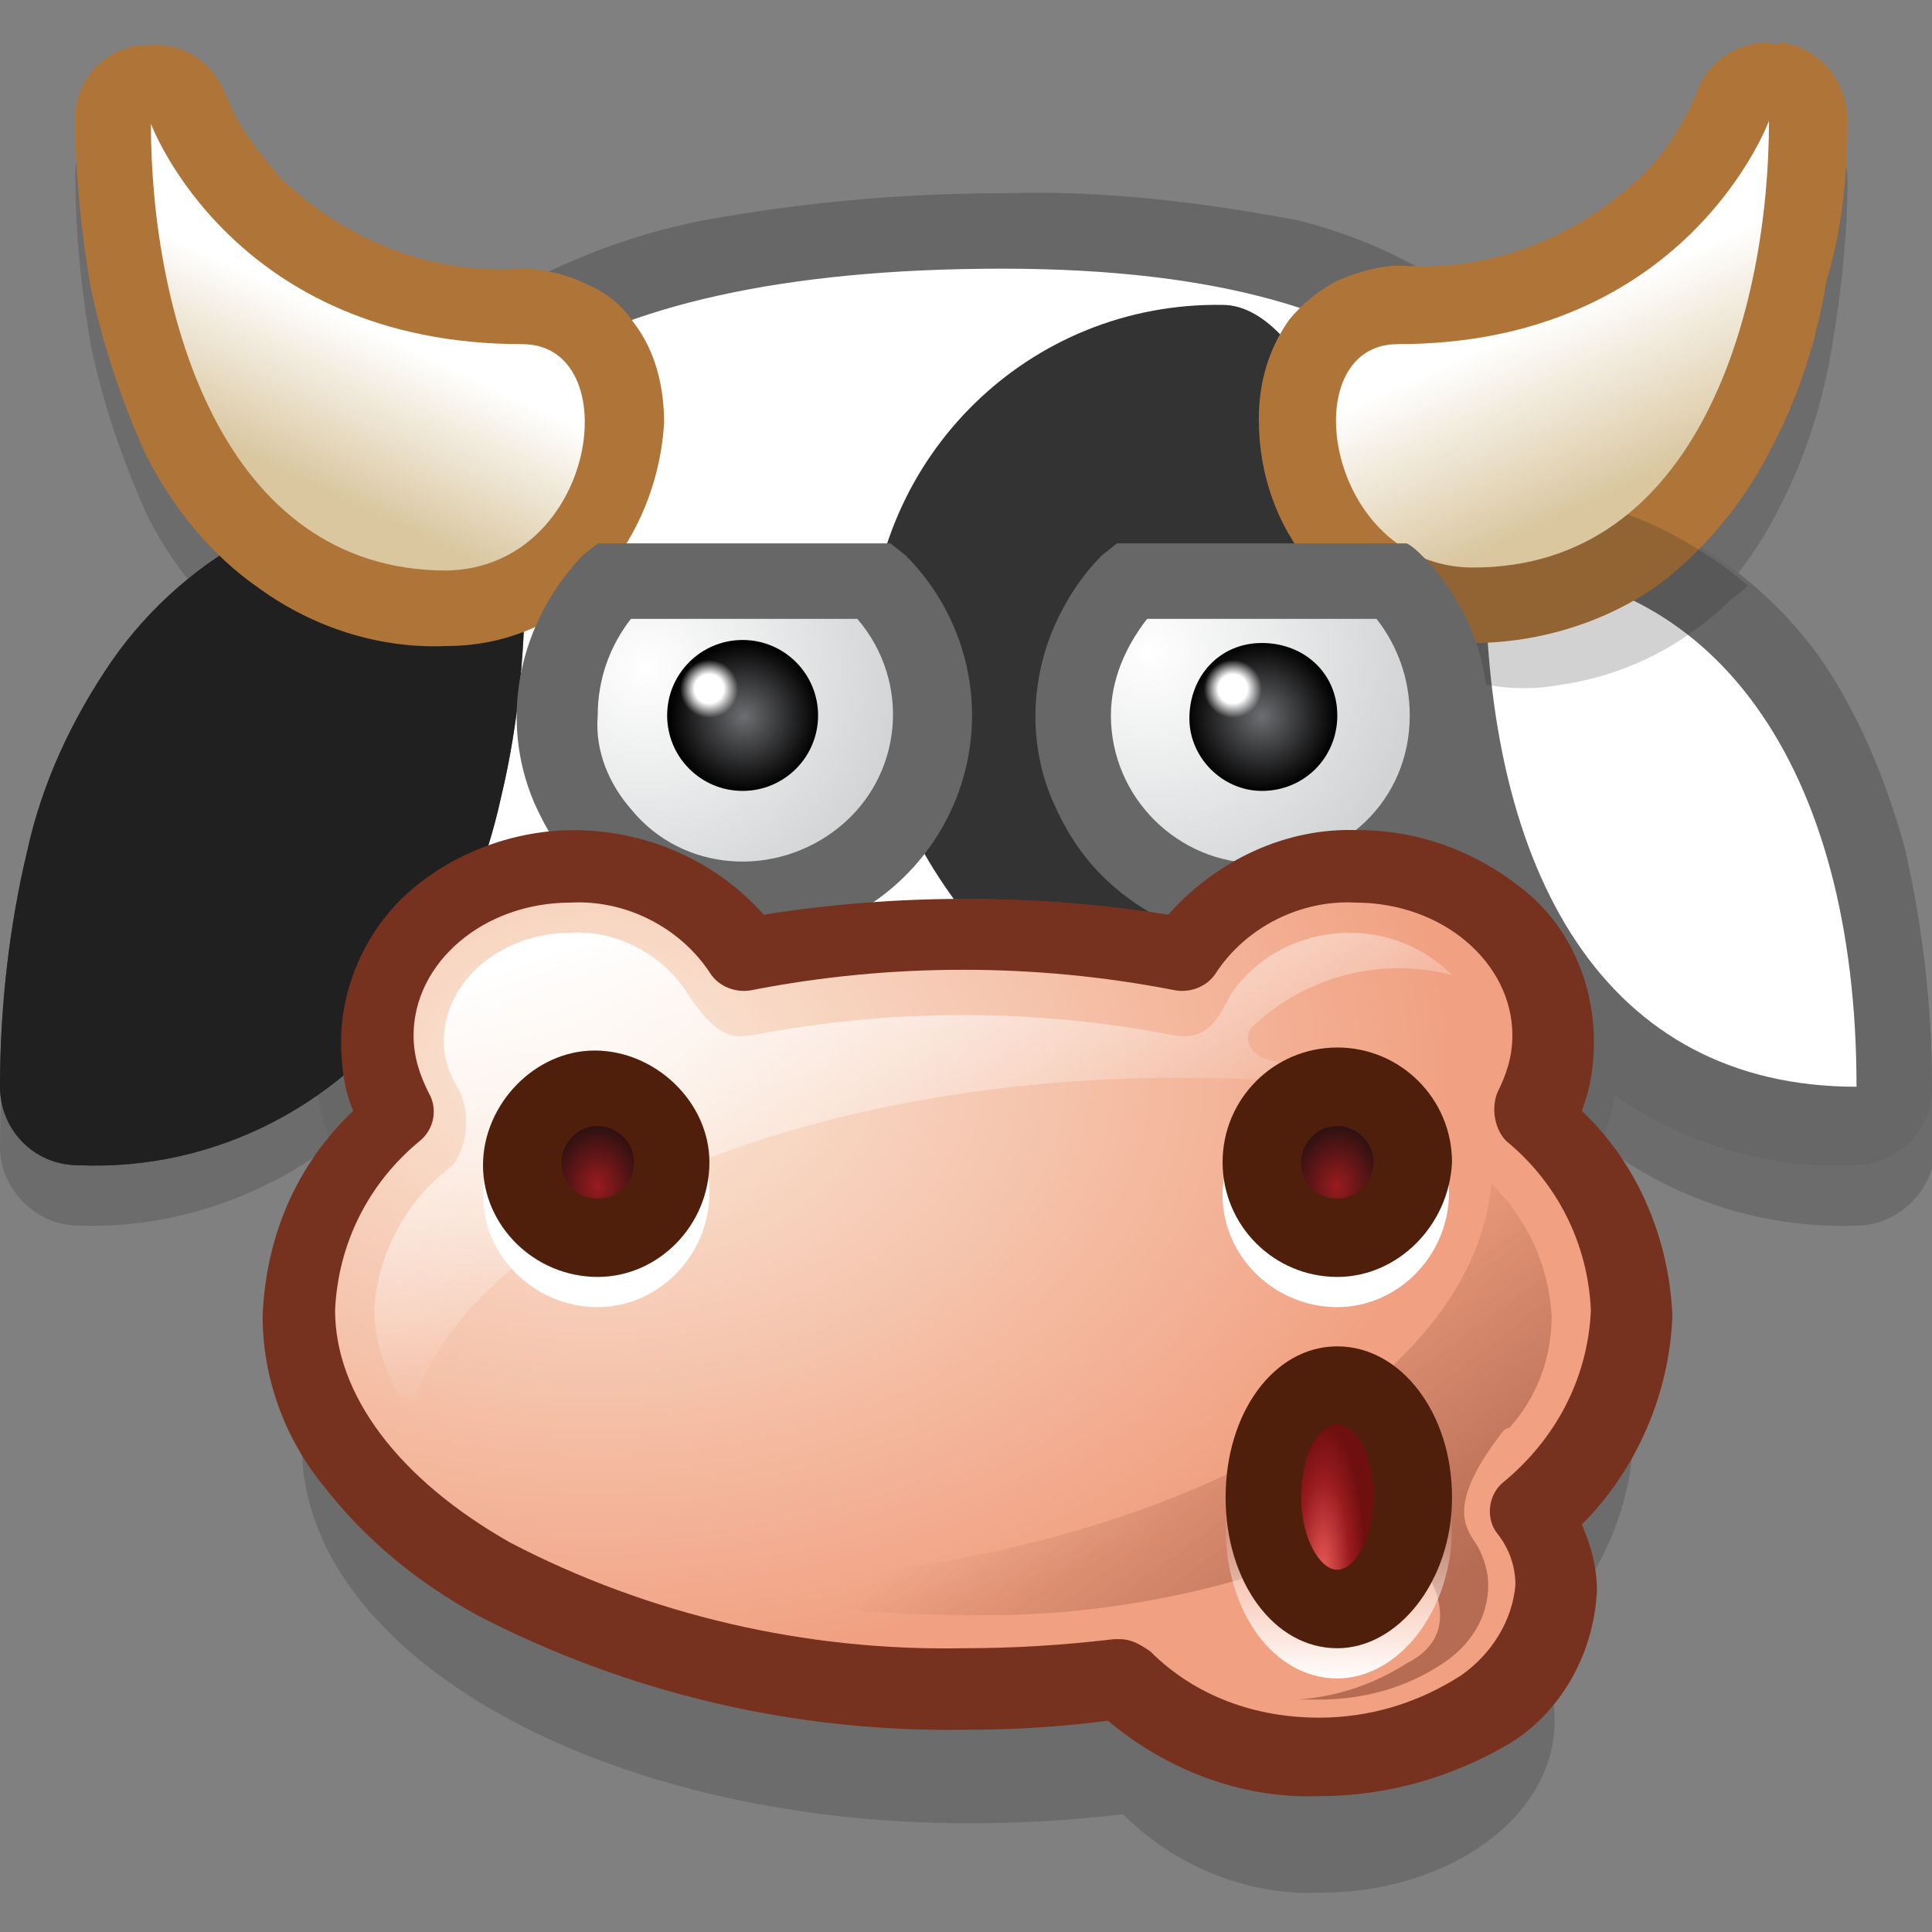 <?xml version="1.0" encoding="utf-8"?>
<!-- Generator: Adobe Illustrator 23.0.3, SVG Export Plug-In . SVG Version: 6.00 Build 0)  -->
<svg version="1.1" id="Layer_1" xmlns="http://www.w3.org/2000/svg" xmlns:xlink="http://www.w3.org/1999/xlink" x="0px" y="0px"
	 viewBox="0 0 64 64" style="enable-background:new 0 0 64 64;" xml:space="preserve">
<rect x="0" y="0" width="64" height="64" fill="#808080" stroke="none"/>
<style type="text/css">
	.st0{opacity:0.2;fill-rule:evenodd;clip-rule:evenodd;fill:#231F20;enable-background:new    ;}
	.st1{fill:#676767;}
	.st2{fill-rule:evenodd;clip-rule:evenodd;fill:#FFFFFF;}
	.st3{fill-rule:evenodd;clip-rule:evenodd;fill:#333333;}
	.st4{fill:#333333;}
	.st5{opacity:0.75;}
	.st6{fill:#191919;}
	.st7{fill:#AF7538;}
	.st8{fill-rule:evenodd;clip-rule:evenodd;fill:url(#SVGID_1_);}
	.st9{fill-rule:evenodd;clip-rule:evenodd;fill:url(#SVGID_2_);}
	.st10{fill:url(#SVGID_3_);}
	.st11{opacity:0.2;fill:#231F20;enable-background:new    ;}
	.st12{fill-rule:evenodd;clip-rule:evenodd;fill:url(#SVGID_4_);}
	.st13{fill-rule:evenodd;clip-rule:evenodd;fill:url(#SVGID_5_);}
	.st14{fill-rule:evenodd;clip-rule:evenodd;fill:url(#SVGID_6_);}
	.st15{fill:#76321F;}
	.st16{fill:url(#SVGID_7_);}
	.st17{fill:url(#SVGID_8_);}
	.st18{opacity:0.5;fill:url(#SVGID_9_);enable-background:new    ;}
	.st19{fill:#FFFFFF;}
	.st20{fill:#501F0B;}
	.st21{fill-rule:evenodd;clip-rule:evenodd;fill:url(#SVGID_10_);}
	.st22{fill-rule:evenodd;clip-rule:evenodd;fill:url(#SVGID_11_);}
	.st23{fill:url(#SVGID_12_);}
	.st24{fill-rule:evenodd;clip-rule:evenodd;fill:url(#SVGID_13_);}
	.st25{fill:url(#SVGID_14_);}
	.st26{fill:url(#SVGID_15_);}
</style>
<title>MOO</title>
<g>
	<g>
		<path class="st0" d="M63.1,30.1c-0.6-2.2-1.5-4.4-2.8-6.3c-1-1.5-2.3-2.7-3.8-3.6c1-1,1.8-2.1,2.4-3.3c0.9-1.7,1.5-3.6,1.8-5.5
			C61,9.6,61.2,7.8,61.2,6c0-1.3-0.9-2.4-2.2-2.6c-0.1,0-0.3,0-0.4,0c-1.1,0-2.1,0.7-2.4,1.7c-0.5,1.1-1.1,2.1-2,2.9
			c-2.1,1.9-4.8,2.9-7.5,2.8c-1.2-0.6-2.4-1-3.6-1.4c-3.2-0.8-6.4-1.2-9.7-1.1c-3.4,0-6.7,0.3-10,0.9c-1.7,0.4-3.4,0.9-5,1.6
			c-0.3-0.1-0.7-0.1-1-0.1c-2.9,0.1-5.8-0.9-7.9-2.9C8.6,7,7.9,6.1,7.5,5.1C7.1,4.1,6.1,3.4,5,3.4H4.6C3.3,3.6,2.4,4.7,2.5,6
			c0,1.8,0.2,3.6,0.5,5.4c0.4,1.9,1,3.7,1.8,5.5c0.6,1.3,1.5,2.5,2.5,3.5c-1.4,0.9-2.6,2.1-3.6,3.5c-1.3,1.9-2.3,4-2.9,6.3
			C0.3,32.7,0,35.3,0,38c0,1.4,1.2,2.6,2.6,2.6l0,0c2.9,0.1,5.7-0.8,8-2.4c0.3,1.5,0.8,2.9,1.6,4.2c-1.4,1.5-2.1,3.4-2.2,5.5
			c0,6.9,9.9,12.5,22.1,12.5c1.7,0,3.4-0.1,5.1-0.3c1.7,1.7,4.1,2.7,6.5,2.6c4.3,0,7.8-2.5,7.8-5.7c0-0.9-0.3-1.7-0.8-2.5
			c2-1.6,3.2-4,3.4-6.6c0-2-0.8-3.9-2.2-5.4c0.8-1.3,1.3-2.7,1.7-4.2c2.3,1.6,5.1,2.4,7.9,2.3c1.4,0,2.6-1.2,2.6-2.6
			C64,35.3,63.7,32.7,63.1,30.1z"/>
		<path class="st1" d="M33.3,6.4c-3.4,0-6.7,0.3-10,0.9c-2.6,0.5-5,1.5-7.2,2.8c-3.7,2.2-6,6.3-5.9,10.6c-0.3,2.7-0.4,5.4-0.4,8.1
			c0,2.3,0.2,4.6,0.6,6.8c0.3,2.2,1.3,4.3,2.7,6.1c1.4,1.5,3.9,2.6,7.9,3.3c3.6,0.6,7.3,0.9,11,0.9c3.7,0,7.4-0.3,11-0.9
			c3.9-0.7,6.5-1.8,7.9-3.3c1.8-2,2.9-5.1,3.2-9.4c0.2-3,0.1-6-0.2-9c-0.1-1-0.1-1.9-0.1-2.5c0-4.3-1.5-7.7-4.3-10.2
			c-1.9-1.6-4.1-2.7-6.5-3.3C39.8,6.7,36.6,6.3,33.3,6.4L33.3,6.4z"/>
		<path class="st2" d="M51.2,20.9c0,3.4,1.8,14.7-2.3,19.1s-29.8,4.5-33.9,0s-2.3-19.1-2.3-19.1c0-7,5.8-12,20.5-12
			S51.2,15,51.2,20.9z"/>
		<path class="st3" d="M40.5,10.1c-6.4-0.1-11.6,5-11.7,11.4c0,0.1,0,0.2,0,0.3c0,7.5,7.5,14.6,14.6,14.6S46.2,10.1,40.5,10.1z"/>
		<path class="st4" d="M14.8,18.8L14.8,18.8 M14.8,16.2L14.8,16.2c-4.4-0.1-8.6,2.1-11.1,5.7c-1.3,1.9-2.3,4-2.8,6.3
			C0.3,30.7,0,33.4,0,36c0,1.4,1.1,2.6,2.6,2.6c0,0,0,0,0,0c4.6,0.2,8.9-2.1,11.4-5.9c1.2-1.9,2.1-4,2.6-6.3c0.6-2.5,0.8-5,0.8-7.6
			l0,0C17.5,17.4,16.3,16.3,14.8,16.2C14.9,16.2,14.9,16.2,14.8,16.2L14.8,16.2z"/>
		<g>
			<g class="st5">
				<path class="st6" d="M14.8,18.8L14.8,18.8 M14.8,16.2L14.8,16.2c-4.4-0.1-8.6,2.1-11.1,5.7c-1.3,1.9-2.3,4-2.8,6.3
					C0.3,30.7,0,33.4,0,36c0,1.4,1.1,2.6,2.6,2.6c0,0,0,0,0,0c4.6,0.2,8.9-2.1,11.4-5.9c1.2-1.9,2.1-4,2.6-6.3
					c0.6-2.5,0.8-5,0.8-7.6l0,0C17.5,17.4,16.3,16.3,14.8,16.2C14.9,16.2,14.9,16.2,14.8,16.2L14.8,16.2z"/>
			</g>
		</g>
		<path class="st7" d="M5,1.5H4.6C3.3,1.7,2.4,2.8,2.5,4.1c0,1.8,0.2,3.6,0.5,5.4c0.4,1.9,1,3.7,1.8,5.5c0.9,1.8,2.2,3.4,3.8,4.5
			c1.8,1.3,4,2,6.2,1.9c2.1,0,4.1-0.9,5.4-2.6c1.1-1.4,1.7-3.1,1.8-4.8c0-1.2-0.3-2.4-1-3.3c-0.4-0.6-0.9-1-1.6-1.3
			c-0.6-0.3-1.4-0.5-2.1-0.5c-3,0.2-5.8-0.9-8-3C8.6,5.1,7.9,4.2,7.5,3.2C7.1,2.1,6.1,1.4,5,1.5z"/>
		
			<linearGradient id="SVGID_1_" gradientUnits="userSpaceOnUse" x1="11.682" y1="53.368" x2="9.352" y2="48.388" gradientTransform="matrix(1 0 0 -1 0 64)">
			<stop  offset="0" style="stop-color:#FFFFFF"/>
			<stop  offset="1" style="stop-color:#DAC7A0"/>
		</linearGradient>
		<path class="st8" d="M17.3,11.4C7.7,11.4,5,4.1,5,4.1c0,6.2,2.3,14.8,9.8,14.8C19.8,18.8,20.8,11.4,17.3,11.4z"/>
		<path class="st1" d="M19.8,18l-0.5,0.4c-2.1,2.2-2.8,5.4-1.6,8.2c0.4,0.9,0.9,1.7,1.6,2.4c0.7,0.7,1.5,1.2,2.4,1.6
			c2.8,1.2,6.1,0.6,8.3-1.6c1.4-1.4,2.2-3.3,2.2-5.3c0-2-0.8-3.9-2.2-5.3L29.5,18H19.8z"/>
		
			<radialGradient id="SVGID_2_" cx="21.39" cy="41.89" r="8.59" gradientTransform="matrix(1 0 0 -1 0 64)" gradientUnits="userSpaceOnUse">
			<stop  offset="0" style="stop-color:#FFFFFF"/>
			<stop  offset="1" style="stop-color:#D1D3D4"/>
		</radialGradient>
		<path class="st9" d="M19.8,23.7c0-1.2,0.4-2.3,1.1-3.2h7.5c1.8,2.1,1.5,5.2-0.6,6.9s-5.2,1.5-6.9-0.6C20.2,26,19.7,24.9,19.8,23.7
			z"/>
		
			<radialGradient id="SVGID_3_" cx="24.65" cy="40.26" r="2.46" gradientTransform="matrix(1 0 0 -1 0 64)" gradientUnits="userSpaceOnUse">
			<stop  offset="0" style="stop-color:#6D6E71"/>
			<stop  offset="1" style="stop-color:#010101"/>
		</radialGradient>
		<ellipse class="st10" cx="24.6" cy="23.7" rx="2.5" ry="2.5"/>
		<path class="st1" d="M49.2,16.2c-1.4,0-2.6,1.1-2.6,2.6c0,0,0,0,0,0c0,2.6,0.3,5.1,0.8,7.6c0.5,2.2,1.4,4.4,2.6,6.3
			c2.5,3.8,6.8,6.1,11.4,5.9c1.4,0,2.6-1.1,2.6-2.5c0,0,0-0.1,0-0.1c0-2.6-0.3-5.3-0.9-7.9c-0.6-2.2-1.5-4.4-2.8-6.3
			C57.7,18.2,53.6,16.1,49.2,16.2L49.2,16.2z"/>
		<path class="st2" d="M49.2,18.8c7.5,0,12.3,6.5,12.3,17.2C53.2,36,49.2,29,49.2,18.8z"/>
		<path class="st7" d="M58.6,1.4c-1.1,0-2.1,0.7-2.4,1.7c-0.5,1.1-1.1,2.1-2,2.9C52,8,49.2,9,46.4,8.8c-0.7,0-1.4,0.2-2.1,0.5
			c-0.6,0.3-1.2,0.8-1.6,1.3c-0.7,1-1,2.1-1,3.3c0,1.8,0.6,3.5,1.7,4.8c1.3,1.6,3.3,2.6,5.4,2.6c2.2,0,4.4-0.7,6.1-1.9
			c1.6-1.2,2.9-2.8,3.8-4.6c0.9-1.7,1.5-3.6,1.8-5.5C61,7.7,61.2,5.9,61.2,4c0-1.3-0.9-2.4-2.2-2.6C58.9,1.5,58.7,1.5,58.6,1.4
			L58.6,1.4z"/>
		<path class="st11" d="M57.9,19.4c-0.8-0.7-1.6-1.2-2.5-1.7c-1.9-1-4.1-1.5-6.3-1.5c-1.4,0-2.6,1.1-2.6,2.6c0,0,0,0,0,0
			c0,1,0,1.9,0.1,2.8c1.5,1,3.3,1.4,5,1.1c2.2-0.3,4.2-1.3,5.8-2.9C57.6,19.7,57.8,19.5,57.9,19.4z"/>
		
			<linearGradient id="SVGID_4_" gradientUnits="userSpaceOnUse" x1="51.748" y1="53.719" x2="54.318" y2="48.089" gradientTransform="matrix(1 0 0 -1 0 64)">
			<stop  offset="0" style="stop-color:#FFFFFF"/>
			<stop  offset="1" style="stop-color:#DAC7A0"/>
		</linearGradient>
		<path class="st12" d="M46.3,11.4c9.6,0,12.3-7.4,12.3-7.4c0,6.2-2.3,14.8-9.8,14.8C43.9,18.8,42.8,11.4,46.3,11.4z"/>
		<path class="st1" d="M37,18l-0.5,0.4c-0.7,0.7-1.2,1.5-1.6,2.4c-0.8,1.9-0.8,4,0,5.8c0.4,0.9,0.9,1.7,1.6,2.4
			c2.2,2.2,5.4,2.8,8.2,1.6c0.9-0.4,1.7-0.9,2.4-1.6c1.4-1.4,2.2-3.3,2.2-5.3c0-2-0.8-3.9-2.2-5.3c-0.1-0.1-0.3-0.3-0.5-0.4H37z"/>
		
			<radialGradient id="SVGID_5_" cx="38.06" cy="42.39" r="8.94" gradientTransform="matrix(1 0 0 -1 0 64)" gradientUnits="userSpaceOnUse">
			<stop  offset="0" style="stop-color:#FFFFFF"/>
			<stop  offset="1" style="stop-color:#D1D3D4"/>
		</radialGradient>
		<path class="st13" d="M46.7,23.7c0-1.2-0.4-2.3-1.1-3.2H38c-0.7,0.9-1.2,2-1.2,3.2c0,2.7,2.2,4.9,4.9,4.9
			C44.5,28.6,46.7,26.5,46.7,23.7C46.7,23.7,46.7,23.7,46.7,23.7z"/>
		
			<radialGradient id="SVGID_6_" cx="41.8" cy="40.26" r="2.46" gradientTransform="matrix(1 0 0 -1 0 64)" gradientUnits="userSpaceOnUse">
			<stop  offset="0" style="stop-color:#6D6E71"/>
			<stop  offset="1" style="stop-color:#010101"/>
		</radialGradient>
		<path class="st14" d="M44.3,23.7c0-1.4-1.1-2.4-2.5-2.4c-1.4,0-2.4,1.1-2.4,2.5c0,1.3,1.1,2.4,2.4,2.4
			C43.2,26.2,44.3,25.1,44.3,23.7C44.3,23.7,44.3,23.7,44.3,23.7z"/>
		<path class="st15" d="M43.7,59.5c-2.6,0.1-5.1-0.9-7-2.5c-1.5,0.2-3.1,0.3-4.7,0.3c-5.6,0.1-11.2-1.2-16.2-3.8
			c-2-1.1-3.7-2.5-5.1-4.3c-1.3-1.6-2-3.6-2-5.6c0.1-2.6,1.1-5,3-6.8c-0.3-0.7-0.4-1.5-0.4-2.3c0-1.9,0.9-3.8,2.3-5
			c1.5-1.3,3.5-2,5.4-2c2.4,0,4.7,1,6.3,2.8c4.4-0.7,9-0.7,13.4,0c1.6-1.8,3.9-2.9,6.3-2.8c2,0,3.9,0.7,5.5,2c1.5,1.2,2.3,3.1,2.3,5
			c0,0.8-0.1,1.5-0.4,2.3c1.9,1.8,2.9,4.3,3,6.8c-0.1,2.6-1.2,5.1-3,6.9c0.3,0.7,0.5,1.4,0.5,2.2c-0.1,2-1.1,3.9-2.8,5
			C48.1,58.9,45.9,59.5,43.7,59.5z"/>
		
			<radialGradient id="SVGID_7_" cx="19.66" cy="28.33" r="28.79" gradientTransform="matrix(1 0 0 -0.69 9.000000e-02 55.11)" gradientUnits="userSpaceOnUse">
			<stop  offset="0" style="stop-color:#FAE9D9"/>
			<stop  offset="1" style="stop-color:#F1A081"/>
		</radialGradient>
		<path class="st16" d="M37.1,54.3c0.4,0,0.7,0.2,1,0.4c1.5,1.5,3.5,2.2,5.6,2.2c1.7,0,3.3-0.5,4.7-1.4c1-0.7,1.7-1.8,1.8-3
			c0-0.6-0.2-1.2-0.6-1.7c-0.4-0.5-0.3-1.3,0.2-1.7c1.7-1.4,2.8-3.4,2.9-5.7c-0.1-2.2-1.1-4.2-2.8-5.6c-0.4-0.4-0.5-1.1-0.3-1.6
			c0.3-0.6,0.5-1.2,0.5-1.9c0-2.4-2.3-4.4-5.2-4.4c-1.8-0.1-3.6,0.8-4.6,2.3c-0.3,0.5-0.9,0.7-1.4,0.6c-4.6-0.9-9.4-0.9-14,0
			c-0.5,0.1-1.1-0.1-1.4-0.6c-1-1.5-2.8-2.4-4.6-2.3c-2.9,0-5.2,2-5.2,4.4c0,0.7,0.2,1.3,0.5,1.9c0.3,0.5,0.2,1.2-0.3,1.6
			c-1.7,1.4-2.7,3.4-2.8,5.6c0,2.8,2.1,5.6,5.8,7.7c4.6,2.4,9.8,3.6,15,3.5c1.7,0,3.3-0.1,5-0.3L37.1,54.3z"/>
		
			<linearGradient id="SVGID_8_" gradientUnits="userSpaceOnUse" x1="27.074" y1="35.421" x2="31.154" y2="23.041" gradientTransform="matrix(1 0 0 -1 0 64)">
			<stop  offset="0" style="stop-color:#FFFFFF"/>
			<stop  offset="1" style="stop-color:#FFFFFF;stop-opacity:0"/>
		</linearGradient>
		<path class="st17" d="M48.1,32.3c-0.9-0.9-2.1-1.4-3.4-1.4c-1.5,0-3,0.7-3.9,2c-0.4,0.7-0.7,1.6-1.9,1.4l0,0
			c-4.6-0.9-9.4-0.9-14,0h-0.1c-0.9,0.2-1.5-0.6-2.1-1.5c-0.8-1.2-2.3-2-3.8-1.9c-2.3,0-4.2,1.6-4.2,3.6c0,0.6,0.2,1.1,0.5,1.6
			c0.4,0.8,0.3,1.8-0.2,2.5l0,0c-1.5,1.1-2.5,2.9-2.6,4.8c0,1.2,0.5,2.4,1.2,3.4c1.7-6.2,12.5-11.1,25.5-11.1c1.8,0,3.6,0.1,5.4,0.3
			c-0.8-0.4-1.7-0.7-2.5-0.9l0,0c-0.5-0.1-0.9-0.7-0.5-1.1C43.3,32.3,45.8,31.7,48.1,32.3z"/>
		
			<linearGradient id="SVGID_9_" gradientUnits="userSpaceOnUse" x1="36.894" y1="17.663" x2="43.894" y2="8.403" gradientTransform="matrix(1 0 0 -1 0 64)">
			<stop  offset="0" style="stop-color:#76321F;stop-opacity:0"/>
			<stop  offset="1" style="stop-color:#7A3824"/>
		</linearGradient>
		<path class="st18" d="M50,47.3c0.9-1,1.4-2.3,1.4-3.7c-0.1-1.7-0.8-3.2-2-4.4c-0.6,7.2-11.9,13-26,13.3c2.8,0.7,5.7,1,8.6,1
			c4.7,0.1,9.4-0.9,13.7-2.9c0.8,0.1,3.5,3.2,0.9,4.5c-1.1,0.7-2.3,1.1-3.6,1.2c0.2,0,0.5,0,0.7,0c1.5,0,2.9-0.4,4.1-1.2
			c0.9-0.6,1.5-1.5,1.5-2.6c0-0.5-0.2-1.1-0.5-1.5c-0.3-0.5-0.8-1.3,1-3.6C49.9,47.3,50,47.3,50,47.3z"/>
		<g>
			<path class="st19" d="M19.8,43.3c-2.1,0-3.8-1.7-3.8-3.7c0-2.1,1.7-3.8,3.7-3.8s3.8,1.7,3.8,3.7c0,0,0,0,0,0
				C23.5,41.6,21.8,43.3,19.8,43.3C19.8,43.3,19.8,43.3,19.8,43.3z"/>
		</g>
		<path class="st20" d="M19.8,42.3c-2.1,0-3.8-1.7-3.8-3.7s1.7-3.8,3.7-3.8s3.8,1.7,3.8,3.7c0,0,0,0,0,0
			C23.5,40.6,21.8,42.3,19.8,42.3z"/>
		
			<radialGradient id="SVGID_10_" cx="19.76" cy="24.71" r="1.94" gradientTransform="matrix(-1.221695e-02 1 0.78 9.529219e-03 0.754 19.29)" gradientUnits="userSpaceOnUse">
			<stop  offset="0" style="stop-color:#991B1E"/>
			<stop  offset="1" style="stop-color:#301111"/>
		</radialGradient>
		<path class="st21" d="M18.6,38.5c0-0.6,0.5-1.2,1.2-1.2c0.6,0,1.2,0.5,1.2,1.2s-0.5,1.2-1.2,1.2c0,0,0,0,0,0
			C19.1,39.7,18.6,39.2,18.6,38.5z"/>
		<g>
			<path class="st19" d="M44.3,43.3c-2.1,0-3.8-1.7-3.8-3.7c0-2.1,1.7-3.8,3.7-3.8s3.8,1.7,3.8,3.7c0,0,0,0,0,0
				C48,41.6,46.3,43.3,44.3,43.3C44.3,43.3,44.3,43.3,44.3,43.3z"/>
		</g>
		<path class="st20" d="M44.3,42.3c-2.1,0-3.8-1.7-3.8-3.8s1.7-3.8,3.8-3.8s3.8,1.7,3.8,3.8c0,0,0,0,0,0
			C48,40.6,46.3,42.3,44.3,42.3L44.3,42.3z"/>
		
			<radialGradient id="SVGID_11_" cx="44.27" cy="24.71" r="1.95" gradientTransform="matrix(-1.221695e-02 1 0.78 9.529219e-03 25.554 -5.21)" gradientUnits="userSpaceOnUse">
			<stop  offset="0" style="stop-color:#991B1E"/>
			<stop  offset="1" style="stop-color:#301111"/>
		</radialGradient>
		<path class="st22" d="M43.1,38.5c0-0.6,0.5-1.2,1.2-1.2c0.6,0,1.2,0.5,1.2,1.2c0,0.6-0.5,1.2-1.2,1.2c0,0,0,0,0,0
			C43.6,39.7,43.1,39.2,43.1,38.5z"/>
		<g>
			
				<linearGradient id="SVGID_12_" gradientUnits="userSpaceOnUse" x1="44.255" y1="8.27" x2="44.255" y2="14.01" gradientTransform="matrix(1 0 0 -1 0 64)">
				<stop  offset="0" style="stop-color:#FFFFFF"/>
				<stop  offset="1" style="stop-color:#FFFFFF;stop-opacity:0"/>
			</linearGradient>
			<path class="st23" d="M44.3,55.6c-2.1,0-3.7-2.2-3.7-5s1.6-5,3.7-5s3.8,2.2,3.8,5S46.3,55.6,44.3,55.6z"/>
		</g>
		<path class="st20" d="M44.3,54.6c-2.1,0-3.7-2.2-3.7-5s1.6-5,3.7-5s3.8,2.2,3.8,5S46.3,54.6,44.3,54.6z"/>
		
			<radialGradient id="SVGID_13_" cx="44.21" cy="12" r="4.84" gradientTransform="matrix(-1.000000e-02 1 0.29 0 40.79 7.88)" gradientUnits="userSpaceOnUse">
			<stop  offset="0" style="stop-color:#E95959"/>
			<stop  offset="0.64" style="stop-color:#991B1E"/>
			<stop  offset="1" style="stop-color:#6F0F10"/>
		</radialGradient>
		<path class="st24" d="M43.1,49.6c0-1.3,0.5-2.4,1.2-2.4s1.2,1.1,1.2,2.4S44.9,52,44.3,52S43.1,50.9,43.1,49.6z"/>
		
			<radialGradient id="SVGID_14_" cx="23.49" cy="41.18" r="0.96" gradientTransform="matrix(1 0 0 -1 0 64)" gradientUnits="userSpaceOnUse">
			<stop  offset="0.5" style="stop-color:#FFFFFF"/>
			<stop  offset="1" style="stop-color:#FFFFFF;stop-opacity:0"/>
		</radialGradient>
		<circle class="st25" cx="23.5" cy="22.8" r="1"/>
		
			<radialGradient id="SVGID_15_" cx="40.84" cy="41.18" r="0.96" gradientTransform="matrix(1 0 0 -1 0 64)" gradientUnits="userSpaceOnUse">
			<stop  offset="0.5" style="stop-color:#FFFFFF"/>
			<stop  offset="1" style="stop-color:#FFFFFF;stop-opacity:0"/>
		</radialGradient>
		<circle class="st26" cx="40.8" cy="22.8" r="1"/>
	</g>
</g>
</svg>
